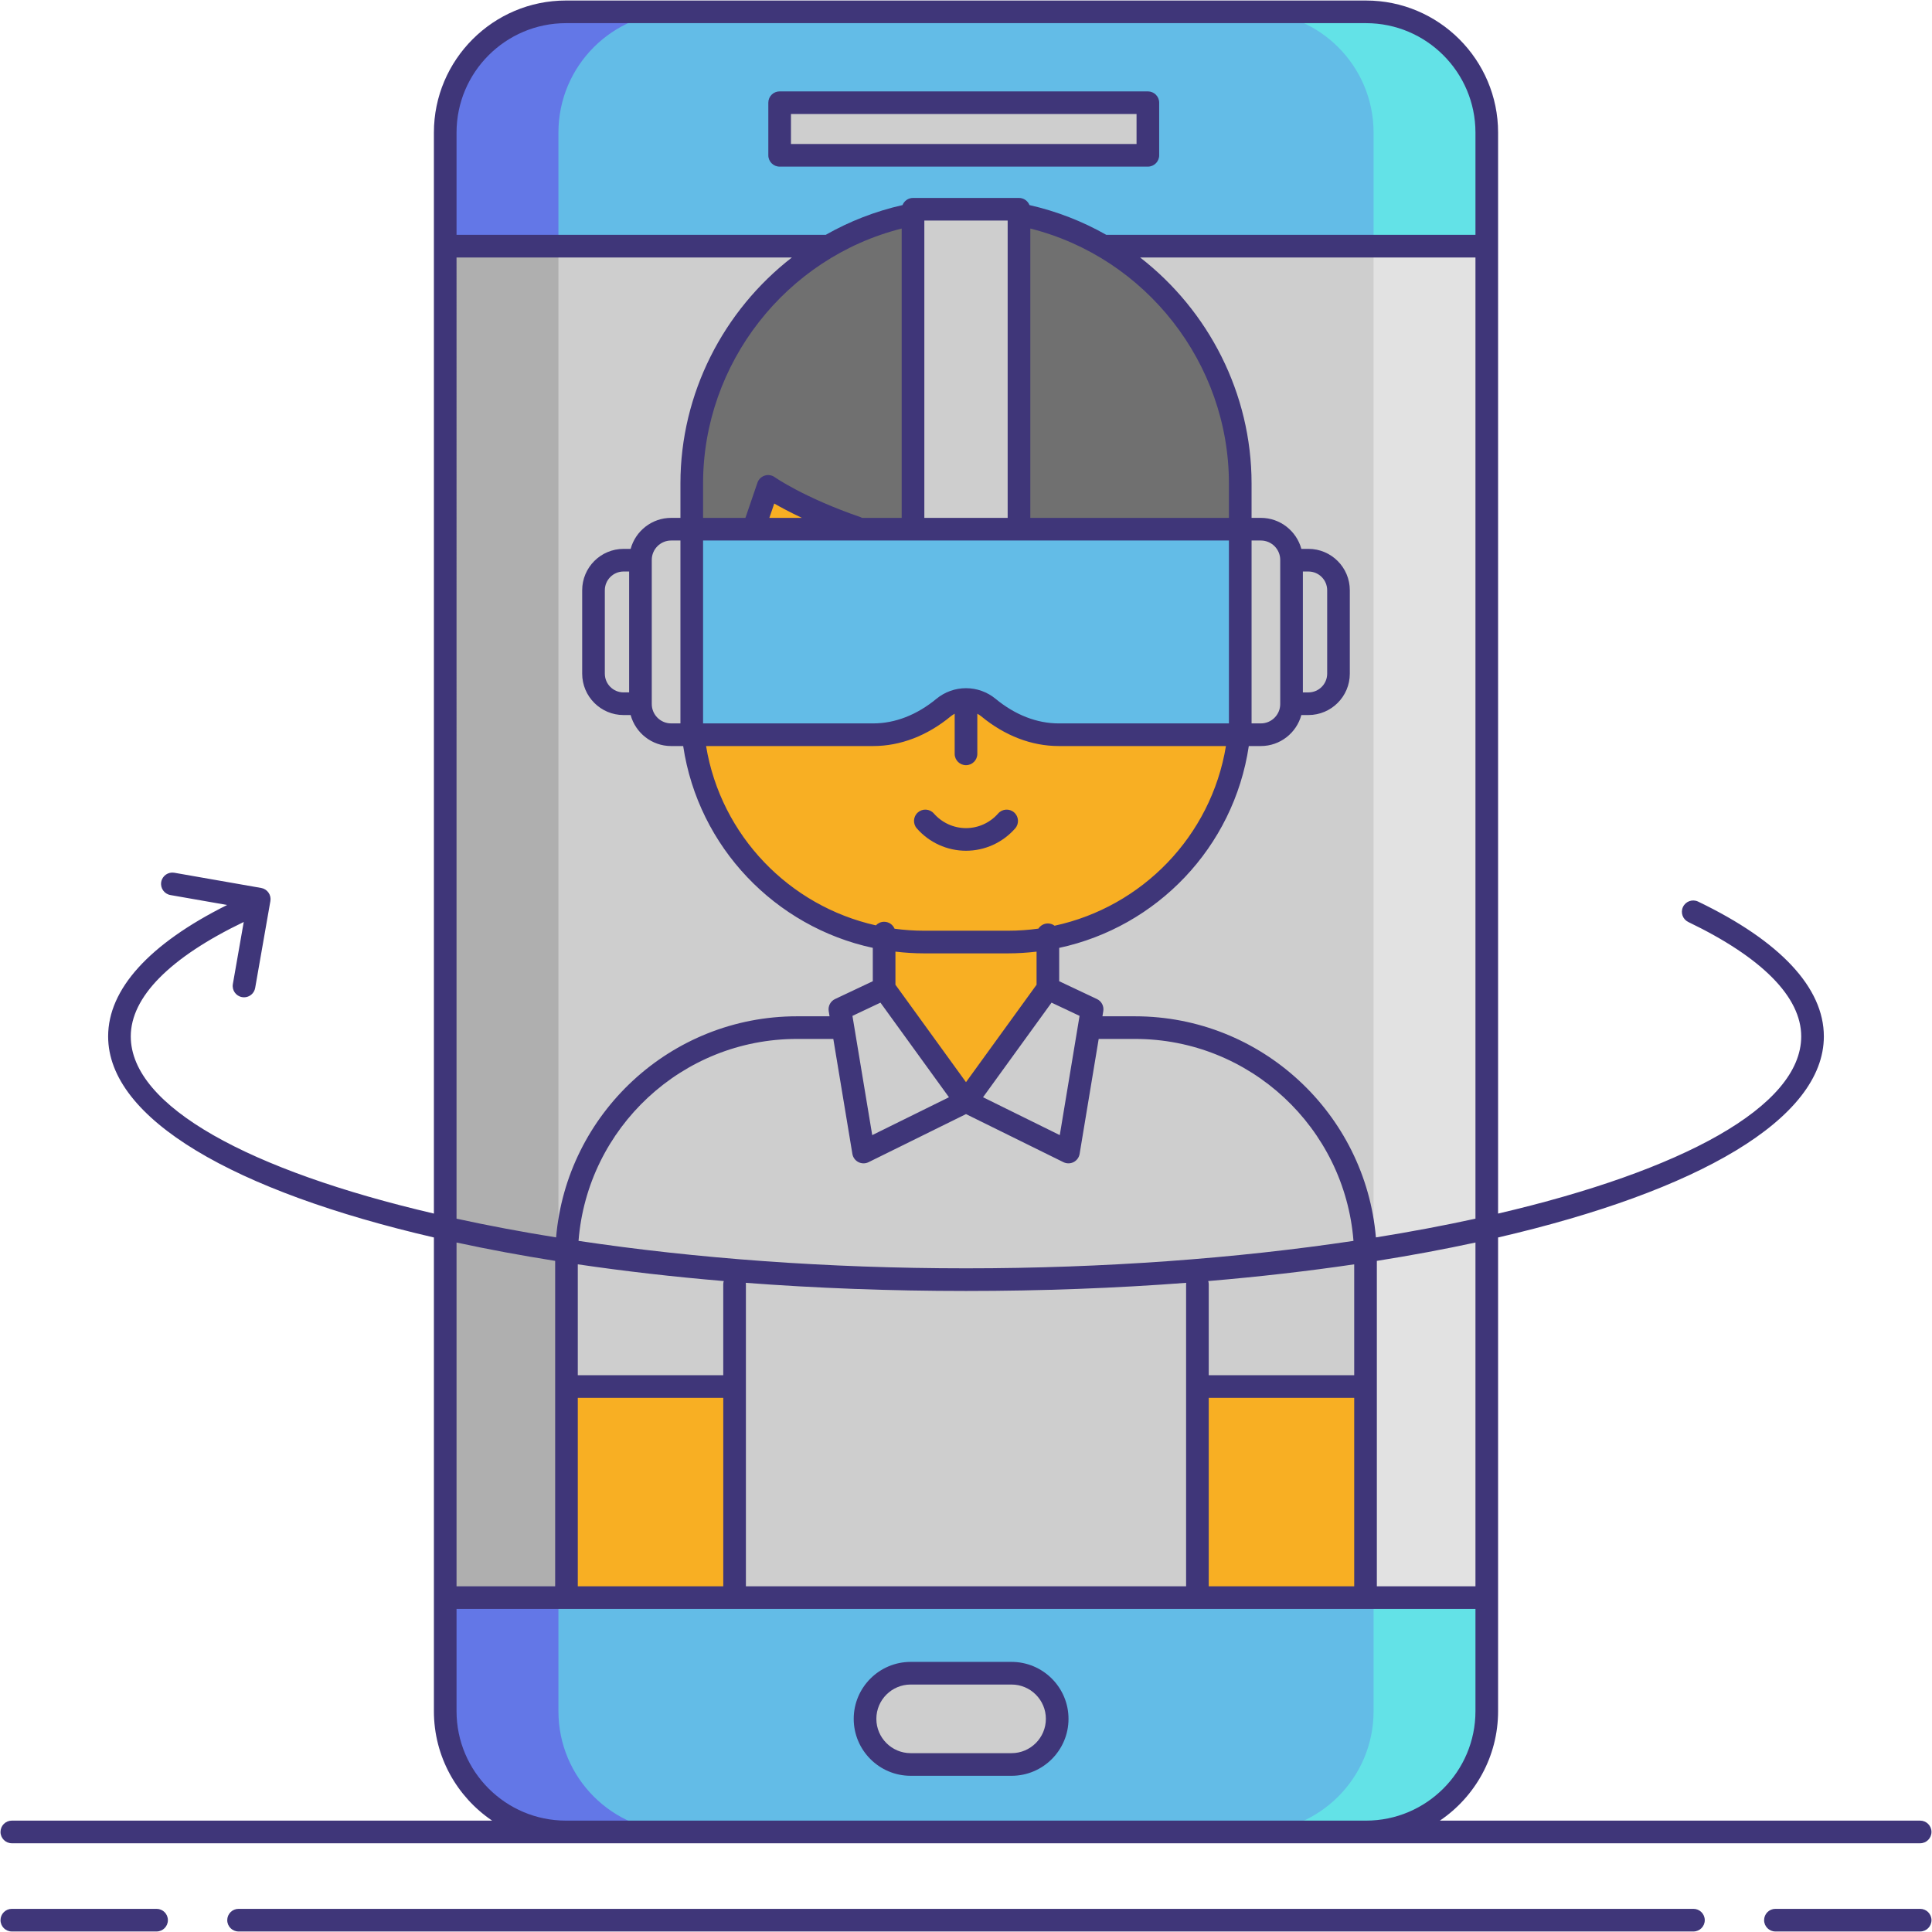 <?xml version="1.0" encoding="UTF-8"?>
<svg xmlns="http://www.w3.org/2000/svg" xmlns:xlink="http://www.w3.org/1999/xlink" version="1.1" id="Layer_1" x="0px" y="0px" viewBox="0 0 256 256" xml:space="preserve" width="512" height="512">
<g>
	<path fill="#CECECE" d="M181.006,242.742H74.994c-8.837,0-16-7.163-16-16V17.568c0-8.837,7.163-16,16-16h106.013   c8.837,0,16,7.163,16,16v209.174C197.006,235.579,189.843,242.742,181.006,242.742z"/>
	<g>
		<path fill="#AFAFAF" d="M73.994,226.742V17.568c0-8.837,7.163-16,16-16h-15c-8.837,0-16,7.163-16,16v209.174    c0,8.837,7.163,16,16,16h15C81.157,242.742,73.994,235.578,73.994,226.742z"/>
	</g>
	<g>
		<path fill="#E2E2E2" d="M182.006,226.742V17.568c0-8.837-7.163-16-16-16h15c8.837,0,16,7.163,16,16v209.174    c0,8.837-7.163,16-16,16h-15C174.843,242.742,182.006,235.578,182.006,226.742z"/>
	</g>
	<path fill="#63BCE7" d="M58.994,226.742c0,8.837,7.163,16,16,16h106.013c8.837,0,16-7.163,16-16v-15.05H58.994V226.742z"/>
	<g>
		<path fill="#6377E7" d="M73.994,226.742v-15.05h-15v15.05c0,8.837,7.163,16,16,16h15    C81.157,242.742,73.994,235.578,73.994,226.742z"/>
	</g>
	<g>
		<path fill="#63E2E7" d="M182.006,226.742v-15.05h15v15.05c0,8.837-7.163,16-16,16h-15    C174.843,242.742,182.006,235.578,182.006,226.742z"/>
	</g>
	<path fill="#63BCE7" d="M197.006,17.568c0-8.837-7.163-16-16-16H74.994c-8.837,0-16,7.163-16,16v15.05h138.013V17.568z"/>
	<g>
		<path fill="#63E2E7" d="M181.006,1.568h-15c8.837,0,16,7.163,16,16v15.05h15v-15.05C197.006,8.732,189.843,1.568,181.006,1.568z"/>
	</g>
	<g>
		<path fill="#6377E7" d="M89.994,1.568h-15c-8.837,0-16,7.163-16,16v15.05h15v-15.05C73.994,8.732,81.157,1.568,89.994,1.568z"/>
	</g>
	<rect x="103.305" y="13.608" fill="#CECECE" width="48.792" height="6.97"/>
	<g>
		<path fill="#CECECE" d="M180.94,211.692H75.06v-44.991c0-16.865,13.672-30.536,30.536-30.536h44.807    c16.865,0,30.536,13.672,30.536,30.536V211.692z"/>
		<path fill="#F8AF23" d="M129.965,145.951h-3.93c-4.907,0-8.885-3.978-8.885-8.885v-18.176c0-4.907,3.978-8.885,8.885-8.885h3.93    c4.907,0,8.885,3.978,8.885,8.885v18.176C138.85,141.973,134.872,145.951,129.965,145.951z"/>
		<path fill="#F8AF23" d="M133.558,124.826h-11.117c-17,0-30.781-13.781-30.781-30.781V69.53c0-17,13.781-30.781,30.781-30.781    h11.117c17,0,30.781,13.781,30.781,30.781v24.515C164.339,111.045,150.558,124.826,133.558,124.826z"/>
		<rect x="75.06" y="183.724" fill="#F8AF23" width="22.276" height="27.968"/>
		<rect x="158.664" y="183.724" fill="#F8AF23" width="22.276" height="27.968"/>
		<path fill="#707070" d="M91.661,80.638h4.589l5.536-16.191c0,0,21.039,14.999,62.555,8.883v-9.264    c0-20.07-16.27-36.339-36.339-36.339h0c-20.07,0-36.339,16.27-36.339,36.339V80.638z"/>
		<polygon fill="#CECECE" points="117.15,130.968 128,145.951 114.425,152.649 111.288,133.736   "/>
		<polygon fill="#CECECE" points="138.85,130.968 128,145.951 141.575,152.649 144.712,133.736   "/>
		<path fill="#CECECE" d="M88.931,97.354h2.73V70.121h-2.73c-2.246,0-4.068,1.821-4.068,4.068v19.099    C84.863,95.533,86.684,97.354,88.931,97.354z"/>
		<path fill="#CECECE" d="M167.069,97.354h-2.73V70.121h2.73c2.246,0,4.068,1.821,4.068,4.068v19.099    C171.137,95.533,169.316,97.354,167.069,97.354z"/>
		<g>
			<path fill="#63BCE7" d="M91.661,70.121v27.234h24.058c3.444,0,6.657-1.408,9.314-3.6c0.806-0.666,1.84-1.065,2.968-1.065     s2.161,0.4,2.968,1.065c2.657,2.192,5.87,3.6,9.314,3.6h24.058V70.121H91.661z"/>
		</g>
		<rect x="120.979" y="27.728" fill="#CECECE" width="14.041" height="42.393"/>
		<path fill="#CECECE" d="M82.625,93.246h2.238V74.229h-2.238c-2.2,0-3.983,1.783-3.983,3.983v11.053    C78.642,91.463,80.425,93.246,82.625,93.246z"/>
		<path fill="#CECECE" d="M173.376,93.246h-2.238V74.229h2.238c2.199,0,3.983,1.783,3.983,3.983v11.053    C177.358,91.463,175.575,93.246,173.376,93.246z"/>
	</g>
	<g>
		<path fill="#3F3679" d="M20.748,252.932H1.568c-0.829,0-1.5,0.671-1.5,1.5s0.671,1.5,1.5,1.5h19.179c0.829,0,1.5-0.671,1.5-1.5    S21.576,252.932,20.748,252.932z"/>
		<path fill="#3F3679" d="M254.432,252.932h-19.179c-0.828,0-1.5,0.671-1.5,1.5s0.672,1.5,1.5,1.5h19.179c0.828,0,1.5-0.671,1.5-1.5    S255.26,252.932,254.432,252.932z"/>
		<path fill="#3F3679" d="M224.39,252.932H31.611c-0.829,0-1.5,0.671-1.5,1.5s0.671,1.5,1.5,1.5H224.39c0.828,0,1.5-0.671,1.5-1.5    S225.218,252.932,224.39,252.932z"/>
		<path fill="#3F3679" d="M1.568,244.242h73.425h106.012h73.426c0.828,0,1.5-0.671,1.5-1.5s-0.672-1.5-1.5-1.5h-63.639    c4.65-3.149,7.713-8.473,7.713-14.5v-15.05v-47.72c26.443-6.124,43.166-15.698,43.166-26.644c0-6.443-5.762-12.62-16.661-17.862    c-0.749-0.359-1.645-0.044-2.002,0.702c-0.359,0.747-0.045,1.643,0.701,2.002c9.788,4.707,14.962,9.948,14.962,15.158    c0,9.297-15.788,17.787-40.166,23.477V32.619v-15.05c0-9.649-7.851-17.5-17.5-17.5H74.994c-9.649,0-17.5,7.851-17.5,17.5v15.05    v128.186c-24.377-5.69-40.166-14.18-40.166-23.477c0-5.21,5.174-10.451,14.961-15.158c0.003-0.001,0.005-0.003,0.007-0.004    l-1.441,8.224c-0.143,0.816,0.403,1.593,1.219,1.736c0.087,0.015,0.175,0.023,0.261,0.023c0.715,0,1.348-0.513,1.476-1.242    l2.017-11.511c0.069-0.392-0.021-0.795-0.25-1.121c-0.229-0.326-0.577-0.547-0.969-0.616l-11.511-2.016    c-0.815-0.14-1.593,0.402-1.736,1.219c-0.143,0.816,0.403,1.593,1.219,1.736l7.513,1.316    c-10.31,5.144-15.766,11.151-15.766,17.413c0,10.946,16.722,20.52,43.166,26.644v47.72v15.05c0,6.027,3.063,11.351,7.713,14.5    H1.568c-0.829,0-1.5,0.671-1.5,1.5S0.74,244.242,1.568,244.242z M195.506,210.192h-13.066v-26.468v-16.652    c4.561-0.723,8.922-1.537,13.066-2.432V210.192z M98.836,210.192v-26.468v-13.556c0-0.064-0.011-0.126-0.019-0.188    c9.283,0.705,19.058,1.08,29.183,1.08s19.9-0.375,29.183-1.08c-0.008,0.062-0.019,0.124-0.019,0.188v13.556v26.468H98.836z     M76.561,210.192v-24.968h19.275v24.968H76.561z M112.945,152.895c0.078,0.468,0.373,0.872,0.795,1.089    c0.215,0.11,0.45,0.166,0.685,0.166c0.227,0,0.455-0.052,0.664-0.155L128,147.623l12.911,6.371    c0.21,0.103,0.437,0.155,0.664,0.155c0.235,0,0.47-0.055,0.685-0.166c0.423-0.217,0.718-0.621,0.795-1.089l2.526-15.23h4.823    c15.243,0,27.771,11.809,28.938,26.758c-15.447,2.313-32.955,3.637-51.342,3.637s-35.895-1.324-51.342-3.637    c1.167-14.949,13.695-26.758,28.938-26.758h4.822L112.945,152.895z M86.363,93.247V74.229v-0.04c0-1.416,1.152-2.568,2.567-2.568    h1.23v24.234h-1.23c-1.416,0-2.567-1.152-2.567-2.567V93.247z M119.479,30.283v38.338h-5.245c-0.074-0.04-0.149-0.078-0.231-0.106    c-7.466-2.569-11.313-5.262-11.349-5.288c-0.386-0.275-0.88-0.352-1.33-0.207c-0.451,0.145-0.807,0.495-0.96,0.943l-1.592,4.658    h-5.612v-4.553C93.161,48.15,104.158,34.139,119.479,30.283z M136.521,30.282c15.323,3.856,26.318,17.863,26.318,33.785v4.553    h-26.318V30.282z M128,91.189c-1.429,0-2.822,0.5-3.922,1.409c-2.582,2.13-5.472,3.257-8.359,3.257H93.161V71.621h27.819h14.041    h27.818v24.234h-22.558c-2.887,0-5.777-1.126-8.358-3.257C130.821,91.689,129.429,91.189,128,91.189z M101.943,68.621l0.649-1.9    c0.875,0.507,2.107,1.168,3.665,1.9H101.943z M165.84,71.621h1.229c1.416,0,2.567,1.152,2.567,2.568v19.099    c0,1.416-1.151,2.567-2.567,2.567h-1.229V71.621z M133.521,68.621h-11.041V29.228h11.041V68.621z M115.718,98.854    c3.592,0,7.143-1.364,10.269-3.943c0.16-0.132,0.333-0.241,0.513-0.336v5.316c0,0.829,0.671,1.5,1.5,1.5s1.5-0.671,1.5-1.5v-5.316    c0.18,0.095,0.353,0.204,0.513,0.336c3.126,2.58,6.677,3.943,10.269,3.943h22.163c-1.974,11.971-11.135,21.314-22.703,23.808    c-0.25-0.186-0.556-0.3-0.891-0.3c-0.527,0-0.989,0.274-1.257,0.685c-1.321,0.183-2.667,0.278-4.034,0.278h-11.117    c-1.323,0-2.627-0.092-3.909-0.265c-0.227-0.541-0.76-0.92-1.383-0.92c-0.431,0-0.817,0.184-1.091,0.476    c-11.456-2.564-20.537-11.875-22.5-23.762H115.718z M139.335,132.855l3.712,1.752l-2.621,15.801l-10.169-5.018L139.335,132.855z     M122.442,126.326h11.117c1.282,0,2.545-0.084,3.791-0.23v4.386L128,143.393l-9.35-12.911v-4.387    C119.896,126.242,121.16,126.326,122.442,126.326z M116.665,132.855l9.078,12.536l-10.169,5.018l-2.621-15.801L116.665,132.855z     M179.439,182.224h-19.275v-12.056c0-0.147-0.028-0.287-0.068-0.422c6.741-0.568,13.208-1.313,19.343-2.217V182.224z     M95.903,169.746c-0.04,0.135-0.068,0.274-0.068,0.422v12.056H76.561v-14.695C82.696,168.433,89.162,169.178,95.903,169.746z     M160.164,185.224h19.275v24.968h-19.275V185.224z M182.314,163.963c-1.395-16.387-15.169-29.298-31.911-29.298h-4.325    l0.113-0.684c0.11-0.662-0.232-1.316-0.839-1.602l-5.003-2.362v-4.418c12.923-2.775,23.119-13.303,25.125-26.745h1.595    c2.565,0,4.723-1.745,5.367-4.108h0.94c3.023,0,5.482-2.459,5.482-5.483V78.211c0-3.023-2.459-5.483-5.482-5.483h-0.94    c-0.644-2.363-2.802-4.108-5.367-4.108h-1.23v-4.553c0-11.968-5.725-22.937-14.765-29.949h44.432v127.363    C191.328,162.392,186.92,163.222,182.314,163.963z M172.638,91.747V75.729h0.738c1.369,0,2.482,1.114,2.482,2.483v11.052    c0,1.369-1.113,2.483-2.482,2.483H172.638z M60.494,17.568c0-7.995,6.505-14.5,14.5-14.5h106.012c7.995,0,14.5,6.505,14.5,14.5    v13.55H146.59c-3.129-1.779-6.548-3.119-10.178-3.944c-0.221-0.554-0.759-0.946-1.391-0.946h-14.041    c-0.633,0-1.171,0.393-1.392,0.946c-3.632,0.825-7.052,2.167-10.182,3.947c-0.01,0-0.019-0.003-0.029-0.003H60.494V17.568z     M60.494,34.119h44.434c-9.041,7.013-14.767,17.983-14.767,29.949v4.553h-1.23c-2.564,0-4.723,1.745-5.367,4.108h-0.939    c-3.023,0-5.482,2.459-5.482,5.483v11.052c0,3.023,2.459,5.483,5.482,5.483h0.939c0.644,2.363,2.803,4.108,5.367,4.108h1.595    c2.007,13.425,12.223,23.959,25.124,26.741v4.421l-5.002,2.362c-0.606,0.286-0.949,0.94-0.84,1.602l0.113,0.684h-4.324    c-16.742,0-30.516,12.911-31.911,29.298c-4.606-0.741-9.014-1.571-13.192-2.481V34.119z M82.625,91.747    c-1.369,0-2.482-1.114-2.482-2.483V78.211c0-1.369,1.114-2.483,2.482-2.483h0.738v16.018H82.625z M73.561,167.072v16.652v26.468    H60.494V164.64C64.638,165.535,69,166.349,73.561,167.072z M60.494,226.742v-13.55h14.567h22.275h61.328h22.275h14.566v13.55    c0,7.995-6.505,14.5-14.5,14.5H74.994C66.999,241.242,60.494,234.737,60.494,226.742z"/>
		<path fill="#3F3679" d="M153.598,20.579v-6.97c0-0.829-0.672-1.5-1.5-1.5h-48.792c-0.829,0-1.5,0.671-1.5,1.5v6.97    c0,0.829,0.671,1.5,1.5,1.5h48.792C152.926,22.079,153.598,21.407,153.598,20.579z M150.598,19.079h-45.792v-3.97h45.792V19.079z"/>
		<path fill="#3F3679" d="M128,112.729c2.491,0,4.866-1.079,6.517-2.961c0.546-0.623,0.484-1.57-0.139-2.117    c-0.624-0.546-1.57-0.484-2.117,0.139c-1.08,1.232-2.634,1.939-4.261,1.939c-1.627,0-3.18-0.707-4.26-1.939    c-0.546-0.624-1.495-0.686-2.117-0.139c-0.623,0.546-0.685,1.494-0.139,2.117C123.133,111.65,125.509,112.729,128,112.729z"/>
	</g>
	<g>
		<g>
			<path fill="#CECECE" d="M134.037,233.802h-13.369c-3.325,0-6.046-2.721-6.046-6.046v0c0-3.325,2.721-6.046,6.046-6.046h13.369     c3.325,0,6.046,2.721,6.046,6.046v0C140.083,231.081,137.362,233.802,134.037,233.802z"/>
		</g>
		<g>
			<path fill="#3F3679" d="M134.037,235.302h-13.369c-4.161,0-7.546-3.385-7.546-7.546c0-4.161,3.385-7.546,7.546-7.546h13.369     c4.161,0,7.546,3.385,7.546,7.546C141.583,231.917,138.198,235.302,134.037,235.302z M120.668,223.21     c-2.507,0-4.546,2.039-4.546,4.546s2.039,4.546,4.546,4.546h13.369c2.507,0,4.546-2.04,4.546-4.546s-2.04-4.546-4.546-4.546     H120.668z"/>
		</g>
	</g>
</g>
</svg>
